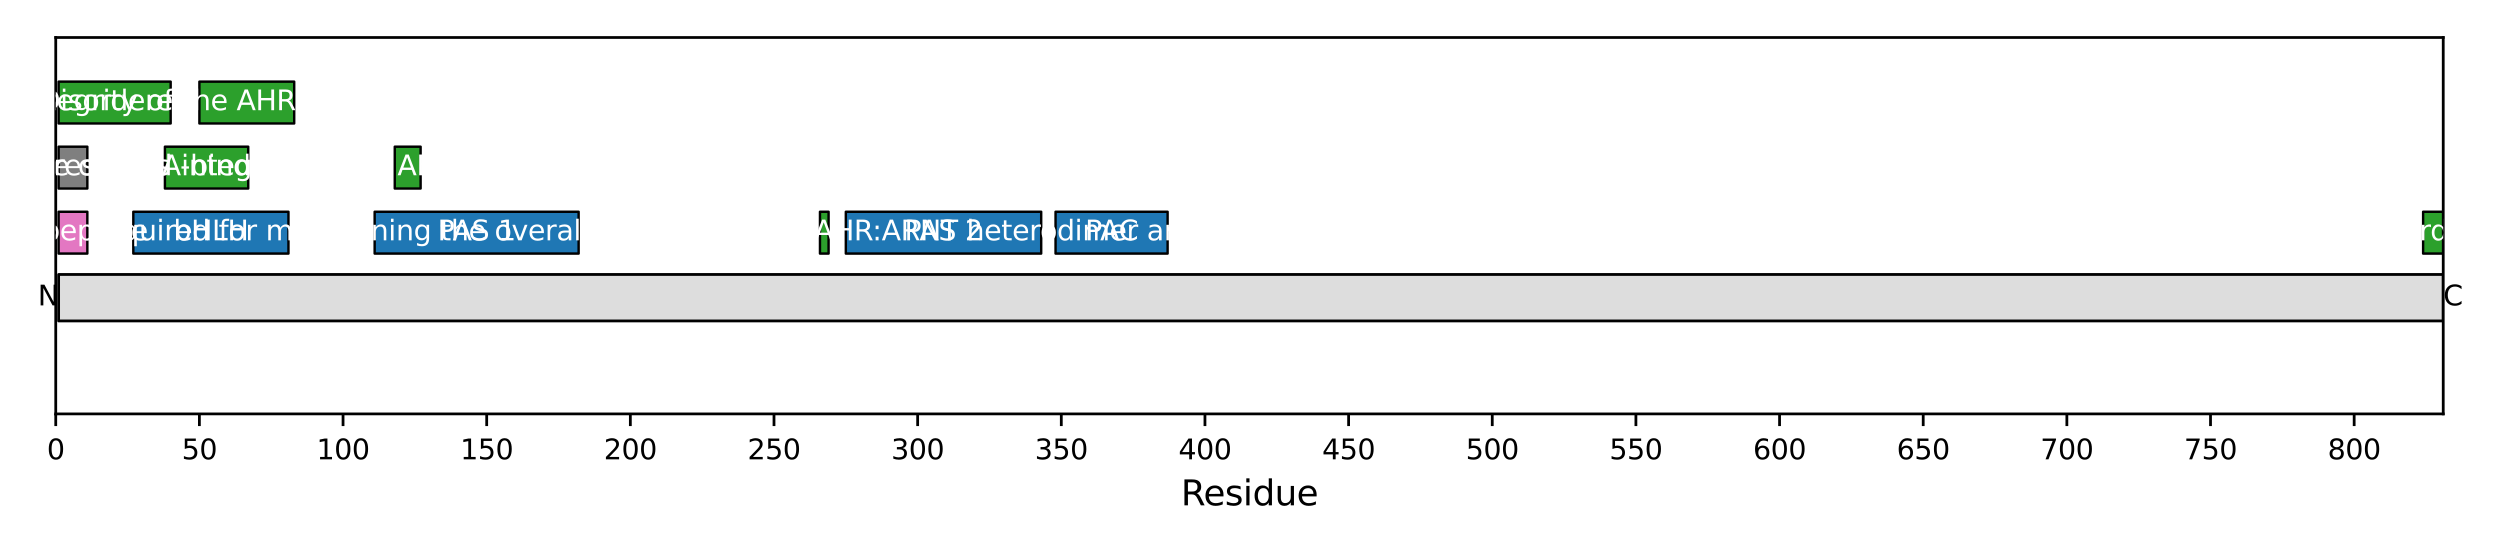 <?xml version="1.0" encoding="utf-8" standalone="no"?>
<!DOCTYPE svg PUBLIC "-//W3C//DTD SVG 1.1//EN"
  "http://www.w3.org/Graphics/SVG/1.1/DTD/svg11.dtd">
<svg xmlns:xlink="http://www.w3.org/1999/xlink" width="720pt" height="158.4pt" viewBox="0 0 720 158.4" xmlns="http://www.w3.org/2000/svg" version="1.1">
 <defs>
  <style type="text/css">*{stroke-linejoin: round; stroke-linecap: butt}</style>
 </defs>
 <g id="figure_1">
  <g id="patch_1">
   <path d="M 0 158.4 
L 720 158.4 
L 720 0 
L 0 0 
z
" style="fill: #ffffff"/>
  </g>
  <g id="axes_1">
   <g id="patch_2">
    <path d="M 16.054 119.2 
L 703.65 119.2 
L 703.65 10.8 
L 16.054 10.8 
z
" style="fill: #ffffff"/>
   </g>
   <g id="patch_3">
    <path d="M 16.881 92.435 
L 703.65 92.435 
L 703.65 79.052 
L 16.881 79.052 
z
" clip-path="url(#pffb0435d43)" style="fill: #dddddd; stroke: #000000; stroke-width: 0.8; stroke-linejoin: miter"/>
   </g>
   <g id="PatchCollection_1">
    <path d="M 16.881 73.03 
L 25.155 73.03 
L 25.155 60.985 
L 16.881 60.985 
z
" clip-path="url(#pffb0435d43)" style="fill: #e377c2; stroke: #000000; stroke-width: 0.7"/>
    <path d="M 16.881 54.294 
L 25.155 54.294 
L 25.155 42.249 
L 16.881 42.249 
z
" clip-path="url(#pffb0435d43)" style="fill: #7f7f7f; stroke: #000000; stroke-width: 0.7"/>
    <path d="M 16.881 35.558 
L 49.151 35.558 
L 49.151 23.514 
L 16.881 23.514 
z
" clip-path="url(#pffb0435d43)" style="fill: #2ca02c; stroke: #000000; stroke-width: 0.7"/>
    <path d="M 38.394 73.03 
L 83.076 73.03 
L 83.076 60.985 
L 38.394 60.985 
z
" clip-path="url(#pffb0435d43)" style="fill: #1f77b4; stroke: #000000; stroke-width: 0.7"/>
    <path d="M 47.496 54.294 
L 71.492 54.294 
L 71.492 42.249 
L 47.496 42.249 
z
" clip-path="url(#pffb0435d43)" style="fill: #2ca02c; stroke: #000000; stroke-width: 0.7"/>
    <path d="M 57.425 35.558 
L 84.73 35.558 
L 84.73 23.514 
L 57.425 23.514 
z
" clip-path="url(#pffb0435d43)" style="fill: #2ca02c; stroke: #000000; stroke-width: 0.7"/>
    <path d="M 107.899 73.03 
L 166.646 73.03 
L 166.646 60.985 
L 107.899 60.985 
z
" clip-path="url(#pffb0435d43)" style="fill: #1f77b4; stroke: #000000; stroke-width: 0.7"/>
    <path d="M 113.691 54.294 
L 121.137 54.294 
L 121.137 42.249 
L 113.691 42.249 
z
" clip-path="url(#pffb0435d43)" style="fill: #2ca02c; stroke: #000000; stroke-width: 0.7"/>
    <path d="M 236.151 73.03 
L 238.633 73.03 
L 238.633 60.985 
L 236.151 60.985 
z
" clip-path="url(#pffb0435d43)" style="fill: #2ca02c; stroke: #000000; stroke-width: 0.7"/>
    <path d="M 243.597 73.03 
L 299.863 73.03 
L 299.863 60.985 
L 243.597 60.985 
z
" clip-path="url(#pffb0435d43)" style="fill: #1f77b4; stroke: #000000; stroke-width: 0.7"/>
    <path d="M 304 73.03 
L 336.27 73.03 
L 336.27 60.985 
L 304 60.985 
z
" clip-path="url(#pffb0435d43)" style="fill: #1f77b4; stroke: #000000; stroke-width: 0.7"/>
    <path d="M 697.858 73.03 
L 704.477 73.03 
L 704.477 60.985 
L 697.858 60.985 
z
" clip-path="url(#pffb0435d43)" style="fill: #2ca02c; stroke: #000000; stroke-width: 0.7"/>
   </g>
   <g id="matplotlib.axis_1">
    <g id="xtick_1">
     <g id="line2d_1">
      <defs>
       <path id="m97a56a67c5" d="M 0 0 
L 0 3.5 
" style="stroke: #000000; stroke-width: 0.8"/>
      </defs>
      <g>
       <use xlink:href="#m97a56a67c5" x="16.054" y="119.2" style="stroke: #000000; stroke-width: 0.8"/>
      </g>
     </g>
     <g id="text_1">
      <!-- 0 -->
      <g transform="translate(13.509 132.279) scale(0.08 -0.08)">
       <defs>
        <path id="DejaVuSans-30" d="M 2034 4250 
Q 1547 4250 1301 3770 
Q 1056 3291 1056 2328 
Q 1056 1369 1301 889 
Q 1547 409 2034 409 
Q 2525 409 2770 889 
Q 3016 1369 3016 2328 
Q 3016 3291 2770 3770 
Q 2525 4250 2034 4250 
z
M 2034 4750 
Q 2819 4750 3233 4129 
Q 3647 3509 3647 2328 
Q 3647 1150 3233 529 
Q 2819 -91 2034 -91 
Q 1250 -91 836 529 
Q 422 1150 422 2328 
Q 422 3509 836 4129 
Q 1250 4750 2034 4750 
z
" transform="scale(0.016)"/>
       </defs>
       <use xlink:href="#DejaVuSans-30"/>
      </g>
     </g>
    </g>
    <g id="xtick_2">
     <g id="line2d_2">
      <g>
       <use xlink:href="#m97a56a67c5" x="57.425" y="119.2" style="stroke: #000000; stroke-width: 0.8"/>
      </g>
     </g>
     <g id="text_2">
      <!-- 50 -->
      <g transform="translate(52.335 132.279) scale(0.08 -0.08)">
       <defs>
        <path id="DejaVuSans-35" d="M 691 4666 
L 3169 4666 
L 3169 4134 
L 1269 4134 
L 1269 2991 
Q 1406 3038 1543 3061 
Q 1681 3084 1819 3084 
Q 2600 3084 3056 2656 
Q 3513 2228 3513 1497 
Q 3513 744 3044 326 
Q 2575 -91 1722 -91 
Q 1428 -91 1123 -41 
Q 819 9 494 109 
L 494 744 
Q 775 591 1075 516 
Q 1375 441 1709 441 
Q 2250 441 2565 725 
Q 2881 1009 2881 1497 
Q 2881 1984 2565 2268 
Q 2250 2553 1709 2553 
Q 1456 2553 1204 2497 
Q 953 2441 691 2322 
L 691 4666 
z
" transform="scale(0.016)"/>
       </defs>
       <use xlink:href="#DejaVuSans-35"/>
       <use xlink:href="#DejaVuSans-30" transform="translate(63.623 0)"/>
      </g>
     </g>
    </g>
    <g id="xtick_3">
     <g id="line2d_3">
      <g>
       <use xlink:href="#m97a56a67c5" x="98.797" y="119.2" style="stroke: #000000; stroke-width: 0.8"/>
      </g>
     </g>
     <g id="text_3">
      <!-- 100 -->
      <g transform="translate(91.162 132.279) scale(0.08 -0.08)">
       <defs>
        <path id="DejaVuSans-31" d="M 794 531 
L 1825 531 
L 1825 4091 
L 703 3866 
L 703 4441 
L 1819 4666 
L 2450 4666 
L 2450 531 
L 3481 531 
L 3481 0 
L 794 0 
L 794 531 
z
" transform="scale(0.016)"/>
       </defs>
       <use xlink:href="#DejaVuSans-31"/>
       <use xlink:href="#DejaVuSans-30" transform="translate(63.623 0)"/>
       <use xlink:href="#DejaVuSans-30" transform="translate(127.246 0)"/>
      </g>
     </g>
    </g>
    <g id="xtick_4">
     <g id="line2d_4">
      <g>
       <use xlink:href="#m97a56a67c5" x="140.168" y="119.2" style="stroke: #000000; stroke-width: 0.8"/>
      </g>
     </g>
     <g id="text_4">
      <!-- 150 -->
      <g transform="translate(132.533 132.279) scale(0.08 -0.08)">
       <use xlink:href="#DejaVuSans-31"/>
       <use xlink:href="#DejaVuSans-35" transform="translate(63.623 0)"/>
       <use xlink:href="#DejaVuSans-30" transform="translate(127.246 0)"/>
      </g>
     </g>
    </g>
    <g id="xtick_5">
     <g id="line2d_5">
      <g>
       <use xlink:href="#m97a56a67c5" x="181.54" y="119.2" style="stroke: #000000; stroke-width: 0.8"/>
      </g>
     </g>
     <g id="text_5">
      <!-- 200 -->
      <g transform="translate(173.905 132.279) scale(0.08 -0.08)">
       <defs>
        <path id="DejaVuSans-32" d="M 1228 531 
L 3431 531 
L 3431 0 
L 469 0 
L 469 531 
Q 828 903 1448 1529 
Q 2069 2156 2228 2338 
Q 2531 2678 2651 2914 
Q 2772 3150 2772 3378 
Q 2772 3750 2511 3984 
Q 2250 4219 1831 4219 
Q 1534 4219 1204 4116 
Q 875 4013 500 3803 
L 500 4441 
Q 881 4594 1212 4672 
Q 1544 4750 1819 4750 
Q 2544 4750 2975 4387 
Q 3406 4025 3406 3419 
Q 3406 3131 3298 2873 
Q 3191 2616 2906 2266 
Q 2828 2175 2409 1742 
Q 1991 1309 1228 531 
z
" transform="scale(0.016)"/>
       </defs>
       <use xlink:href="#DejaVuSans-32"/>
       <use xlink:href="#DejaVuSans-30" transform="translate(63.623 0)"/>
       <use xlink:href="#DejaVuSans-30" transform="translate(127.246 0)"/>
      </g>
     </g>
    </g>
    <g id="xtick_6">
     <g id="line2d_6">
      <g>
       <use xlink:href="#m97a56a67c5" x="222.912" y="119.2" style="stroke: #000000; stroke-width: 0.8"/>
      </g>
     </g>
     <g id="text_6">
      <!-- 250 -->
      <g transform="translate(215.277 132.279) scale(0.08 -0.08)">
       <use xlink:href="#DejaVuSans-32"/>
       <use xlink:href="#DejaVuSans-35" transform="translate(63.623 0)"/>
       <use xlink:href="#DejaVuSans-30" transform="translate(127.246 0)"/>
      </g>
     </g>
    </g>
    <g id="xtick_7">
     <g id="line2d_7">
      <g>
       <use xlink:href="#m97a56a67c5" x="264.283" y="119.2" style="stroke: #000000; stroke-width: 0.8"/>
      </g>
     </g>
     <g id="text_7">
      <!-- 300 -->
      <g transform="translate(256.648 132.279) scale(0.08 -0.08)">
       <defs>
        <path id="DejaVuSans-33" d="M 2597 2516 
Q 3050 2419 3304 2112 
Q 3559 1806 3559 1356 
Q 3559 666 3084 287 
Q 2609 -91 1734 -91 
Q 1441 -91 1130 -33 
Q 819 25 488 141 
L 488 750 
Q 750 597 1062 519 
Q 1375 441 1716 441 
Q 2309 441 2620 675 
Q 2931 909 2931 1356 
Q 2931 1769 2642 2001 
Q 2353 2234 1838 2234 
L 1294 2234 
L 1294 2753 
L 1863 2753 
Q 2328 2753 2575 2939 
Q 2822 3125 2822 3475 
Q 2822 3834 2567 4026 
Q 2313 4219 1838 4219 
Q 1578 4219 1281 4162 
Q 984 4106 628 3988 
L 628 4550 
Q 988 4650 1302 4700 
Q 1616 4750 1894 4750 
Q 2613 4750 3031 4423 
Q 3450 4097 3450 3541 
Q 3450 3153 3228 2886 
Q 3006 2619 2597 2516 
z
" transform="scale(0.016)"/>
       </defs>
       <use xlink:href="#DejaVuSans-33"/>
       <use xlink:href="#DejaVuSans-30" transform="translate(63.623 0)"/>
       <use xlink:href="#DejaVuSans-30" transform="translate(127.246 0)"/>
      </g>
     </g>
    </g>
    <g id="xtick_8">
     <g id="line2d_8">
      <g>
       <use xlink:href="#m97a56a67c5" x="305.655" y="119.2" style="stroke: #000000; stroke-width: 0.8"/>
      </g>
     </g>
     <g id="text_8">
      <!-- 350 -->
      <g transform="translate(298.02 132.279) scale(0.08 -0.08)">
       <use xlink:href="#DejaVuSans-33"/>
       <use xlink:href="#DejaVuSans-35" transform="translate(63.623 0)"/>
       <use xlink:href="#DejaVuSans-30" transform="translate(127.246 0)"/>
      </g>
     </g>
    </g>
    <g id="xtick_9">
     <g id="line2d_9">
      <g>
       <use xlink:href="#m97a56a67c5" x="347.027" y="119.2" style="stroke: #000000; stroke-width: 0.8"/>
      </g>
     </g>
     <g id="text_9">
      <!-- 400 -->
      <g transform="translate(339.392 132.279) scale(0.08 -0.08)">
       <defs>
        <path id="DejaVuSans-34" d="M 2419 4116 
L 825 1625 
L 2419 1625 
L 2419 4116 
z
M 2253 4666 
L 3047 4666 
L 3047 1625 
L 3713 1625 
L 3713 1100 
L 3047 1100 
L 3047 0 
L 2419 0 
L 2419 1100 
L 313 1100 
L 313 1709 
L 2253 4666 
z
" transform="scale(0.016)"/>
       </defs>
       <use xlink:href="#DejaVuSans-34"/>
       <use xlink:href="#DejaVuSans-30" transform="translate(63.623 0)"/>
       <use xlink:href="#DejaVuSans-30" transform="translate(127.246 0)"/>
      </g>
     </g>
    </g>
    <g id="xtick_10">
     <g id="line2d_10">
      <g>
       <use xlink:href="#m97a56a67c5" x="388.398" y="119.2" style="stroke: #000000; stroke-width: 0.8"/>
      </g>
     </g>
     <g id="text_10">
      <!-- 450 -->
      <g transform="translate(380.763 132.279) scale(0.08 -0.08)">
       <use xlink:href="#DejaVuSans-34"/>
       <use xlink:href="#DejaVuSans-35" transform="translate(63.623 0)"/>
       <use xlink:href="#DejaVuSans-30" transform="translate(127.246 0)"/>
      </g>
     </g>
    </g>
    <g id="xtick_11">
     <g id="line2d_11">
      <g>
       <use xlink:href="#m97a56a67c5" x="429.77" y="119.2" style="stroke: #000000; stroke-width: 0.8"/>
      </g>
     </g>
     <g id="text_11">
      <!-- 500 -->
      <g transform="translate(422.135 132.279) scale(0.08 -0.08)">
       <use xlink:href="#DejaVuSans-35"/>
       <use xlink:href="#DejaVuSans-30" transform="translate(63.623 0)"/>
       <use xlink:href="#DejaVuSans-30" transform="translate(127.246 0)"/>
      </g>
     </g>
    </g>
    <g id="xtick_12">
     <g id="line2d_12">
      <g>
       <use xlink:href="#m97a56a67c5" x="471.141" y="119.2" style="stroke: #000000; stroke-width: 0.8"/>
      </g>
     </g>
     <g id="text_12">
      <!-- 550 -->
      <g transform="translate(463.506 132.279) scale(0.08 -0.08)">
       <use xlink:href="#DejaVuSans-35"/>
       <use xlink:href="#DejaVuSans-35" transform="translate(63.623 0)"/>
       <use xlink:href="#DejaVuSans-30" transform="translate(127.246 0)"/>
      </g>
     </g>
    </g>
    <g id="xtick_13">
     <g id="line2d_13">
      <g>
       <use xlink:href="#m97a56a67c5" x="512.513" y="119.2" style="stroke: #000000; stroke-width: 0.8"/>
      </g>
     </g>
     <g id="text_13">
      <!-- 600 -->
      <g transform="translate(504.878 132.279) scale(0.08 -0.08)">
       <defs>
        <path id="DejaVuSans-36" d="M 2113 2584 
Q 1688 2584 1439 2293 
Q 1191 2003 1191 1497 
Q 1191 994 1439 701 
Q 1688 409 2113 409 
Q 2538 409 2786 701 
Q 3034 994 3034 1497 
Q 3034 2003 2786 2293 
Q 2538 2584 2113 2584 
z
M 3366 4563 
L 3366 3988 
Q 3128 4100 2886 4159 
Q 2644 4219 2406 4219 
Q 1781 4219 1451 3797 
Q 1122 3375 1075 2522 
Q 1259 2794 1537 2939 
Q 1816 3084 2150 3084 
Q 2853 3084 3261 2657 
Q 3669 2231 3669 1497 
Q 3669 778 3244 343 
Q 2819 -91 2113 -91 
Q 1303 -91 875 529 
Q 447 1150 447 2328 
Q 447 3434 972 4092 
Q 1497 4750 2381 4750 
Q 2619 4750 2861 4703 
Q 3103 4656 3366 4563 
z
" transform="scale(0.016)"/>
       </defs>
       <use xlink:href="#DejaVuSans-36"/>
       <use xlink:href="#DejaVuSans-30" transform="translate(63.623 0)"/>
       <use xlink:href="#DejaVuSans-30" transform="translate(127.246 0)"/>
      </g>
     </g>
    </g>
    <g id="xtick_14">
     <g id="line2d_14">
      <g>
       <use xlink:href="#m97a56a67c5" x="553.885" y="119.2" style="stroke: #000000; stroke-width: 0.8"/>
      </g>
     </g>
     <g id="text_14">
      <!-- 650 -->
      <g transform="translate(546.25 132.279) scale(0.08 -0.08)">
       <use xlink:href="#DejaVuSans-36"/>
       <use xlink:href="#DejaVuSans-35" transform="translate(63.623 0)"/>
       <use xlink:href="#DejaVuSans-30" transform="translate(127.246 0)"/>
      </g>
     </g>
    </g>
    <g id="xtick_15">
     <g id="line2d_15">
      <g>
       <use xlink:href="#m97a56a67c5" x="595.256" y="119.2" style="stroke: #000000; stroke-width: 0.8"/>
      </g>
     </g>
     <g id="text_15">
      <!-- 700 -->
      <g transform="translate(587.621 132.279) scale(0.08 -0.08)">
       <defs>
        <path id="DejaVuSans-37" d="M 525 4666 
L 3525 4666 
L 3525 4397 
L 1831 0 
L 1172 0 
L 2766 4134 
L 525 4134 
L 525 4666 
z
" transform="scale(0.016)"/>
       </defs>
       <use xlink:href="#DejaVuSans-37"/>
       <use xlink:href="#DejaVuSans-30" transform="translate(63.623 0)"/>
       <use xlink:href="#DejaVuSans-30" transform="translate(127.246 0)"/>
      </g>
     </g>
    </g>
    <g id="xtick_16">
     <g id="line2d_16">
      <g>
       <use xlink:href="#m97a56a67c5" x="636.628" y="119.2" style="stroke: #000000; stroke-width: 0.8"/>
      </g>
     </g>
     <g id="text_16">
      <!-- 750 -->
      <g transform="translate(628.993 132.279) scale(0.08 -0.08)">
       <use xlink:href="#DejaVuSans-37"/>
       <use xlink:href="#DejaVuSans-35" transform="translate(63.623 0)"/>
       <use xlink:href="#DejaVuSans-30" transform="translate(127.246 0)"/>
      </g>
     </g>
    </g>
    <g id="xtick_17">
     <g id="line2d_17">
      <g>
       <use xlink:href="#m97a56a67c5" x="678" y="119.2" style="stroke: #000000; stroke-width: 0.8"/>
      </g>
     </g>
     <g id="text_17">
      <!-- 800 -->
      <g transform="translate(670.365 132.279) scale(0.08 -0.08)">
       <defs>
        <path id="DejaVuSans-38" d="M 2034 2216 
Q 1584 2216 1326 1975 
Q 1069 1734 1069 1313 
Q 1069 891 1326 650 
Q 1584 409 2034 409 
Q 2484 409 2743 651 
Q 3003 894 3003 1313 
Q 3003 1734 2745 1975 
Q 2488 2216 2034 2216 
z
M 1403 2484 
Q 997 2584 770 2862 
Q 544 3141 544 3541 
Q 544 4100 942 4425 
Q 1341 4750 2034 4750 
Q 2731 4750 3128 4425 
Q 3525 4100 3525 3541 
Q 3525 3141 3298 2862 
Q 3072 2584 2669 2484 
Q 3125 2378 3379 2068 
Q 3634 1759 3634 1313 
Q 3634 634 3220 271 
Q 2806 -91 2034 -91 
Q 1263 -91 848 271 
Q 434 634 434 1313 
Q 434 1759 690 2068 
Q 947 2378 1403 2484 
z
M 1172 3481 
Q 1172 3119 1398 2916 
Q 1625 2713 2034 2713 
Q 2441 2713 2670 2916 
Q 2900 3119 2900 3481 
Q 2900 3844 2670 4047 
Q 2441 4250 2034 4250 
Q 1625 4250 1398 4047 
Q 1172 3844 1172 3481 
z
" transform="scale(0.016)"/>
       </defs>
       <use xlink:href="#DejaVuSans-38"/>
       <use xlink:href="#DejaVuSans-30" transform="translate(63.623 0)"/>
       <use xlink:href="#DejaVuSans-30" transform="translate(127.246 0)"/>
      </g>
     </g>
    </g>
    <g id="text_18">
     <!-- Residue -->
     <g transform="translate(340.113 145.541) scale(0.1 -0.1)">
      <defs>
       <path id="DejaVuSans-52" d="M 2841 2188 
Q 3044 2119 3236 1894 
Q 3428 1669 3622 1275 
L 4263 0 
L 3584 0 
L 2988 1197 
Q 2756 1666 2539 1819 
Q 2322 1972 1947 1972 
L 1259 1972 
L 1259 0 
L 628 0 
L 628 4666 
L 2053 4666 
Q 2853 4666 3247 4331 
Q 3641 3997 3641 3322 
Q 3641 2881 3436 2590 
Q 3231 2300 2841 2188 
z
M 1259 4147 
L 1259 2491 
L 2053 2491 
Q 2509 2491 2742 2702 
Q 2975 2913 2975 3322 
Q 2975 3731 2742 3939 
Q 2509 4147 2053 4147 
L 1259 4147 
z
" transform="scale(0.016)"/>
       <path id="DejaVuSans-65" d="M 3597 1894 
L 3597 1613 
L 953 1613 
Q 991 1019 1311 708 
Q 1631 397 2203 397 
Q 2534 397 2845 478 
Q 3156 559 3463 722 
L 3463 178 
Q 3153 47 2828 -22 
Q 2503 -91 2169 -91 
Q 1331 -91 842 396 
Q 353 884 353 1716 
Q 353 2575 817 3079 
Q 1281 3584 2069 3584 
Q 2775 3584 3186 3129 
Q 3597 2675 3597 1894 
z
M 3022 2063 
Q 3016 2534 2758 2815 
Q 2500 3097 2075 3097 
Q 1594 3097 1305 2825 
Q 1016 2553 972 2059 
L 3022 2063 
z
" transform="scale(0.016)"/>
       <path id="DejaVuSans-73" d="M 2834 3397 
L 2834 2853 
Q 2591 2978 2328 3040 
Q 2066 3103 1784 3103 
Q 1356 3103 1142 2972 
Q 928 2841 928 2578 
Q 928 2378 1081 2264 
Q 1234 2150 1697 2047 
L 1894 2003 
Q 2506 1872 2764 1633 
Q 3022 1394 3022 966 
Q 3022 478 2636 193 
Q 2250 -91 1575 -91 
Q 1294 -91 989 -36 
Q 684 19 347 128 
L 347 722 
Q 666 556 975 473 
Q 1284 391 1588 391 
Q 1994 391 2212 530 
Q 2431 669 2431 922 
Q 2431 1156 2273 1281 
Q 2116 1406 1581 1522 
L 1381 1569 
Q 847 1681 609 1914 
Q 372 2147 372 2553 
Q 372 3047 722 3315 
Q 1072 3584 1716 3584 
Q 2034 3584 2315 3537 
Q 2597 3491 2834 3397 
z
" transform="scale(0.016)"/>
       <path id="DejaVuSans-69" d="M 603 3500 
L 1178 3500 
L 1178 0 
L 603 0 
L 603 3500 
z
M 603 4863 
L 1178 4863 
L 1178 4134 
L 603 4134 
L 603 4863 
z
" transform="scale(0.016)"/>
       <path id="DejaVuSans-64" d="M 2906 2969 
L 2906 4863 
L 3481 4863 
L 3481 0 
L 2906 0 
L 2906 525 
Q 2725 213 2448 61 
Q 2172 -91 1784 -91 
Q 1150 -91 751 415 
Q 353 922 353 1747 
Q 353 2572 751 3078 
Q 1150 3584 1784 3584 
Q 2172 3584 2448 3432 
Q 2725 3281 2906 2969 
z
M 947 1747 
Q 947 1113 1208 752 
Q 1469 391 1925 391 
Q 2381 391 2643 752 
Q 2906 1113 2906 1747 
Q 2906 2381 2643 2742 
Q 2381 3103 1925 3103 
Q 1469 3103 1208 2742 
Q 947 2381 947 1747 
z
" transform="scale(0.016)"/>
       <path id="DejaVuSans-75" d="M 544 1381 
L 544 3500 
L 1119 3500 
L 1119 1403 
Q 1119 906 1312 657 
Q 1506 409 1894 409 
Q 2359 409 2629 706 
Q 2900 1003 2900 1516 
L 2900 3500 
L 3475 3500 
L 3475 0 
L 2900 0 
L 2900 538 
Q 2691 219 2414 64 
Q 2138 -91 1772 -91 
Q 1169 -91 856 284 
Q 544 659 544 1381 
z
M 1991 3584 
L 1991 3584 
z
" transform="scale(0.016)"/>
      </defs>
      <use xlink:href="#DejaVuSans-52"/>
      <use xlink:href="#DejaVuSans-65" transform="translate(64.982 0)"/>
      <use xlink:href="#DejaVuSans-73" transform="translate(126.506 0)"/>
      <use xlink:href="#DejaVuSans-69" transform="translate(178.605 0)"/>
      <use xlink:href="#DejaVuSans-64" transform="translate(206.389 0)"/>
      <use xlink:href="#DejaVuSans-75" transform="translate(269.865 0)"/>
      <use xlink:href="#DejaVuSans-65" transform="translate(333.244 0)"/>
     </g>
    </g>
   </g>
   <g id="matplotlib.axis_2"/>
   <g id="patch_4">
    <path d="M 16.054 119.2 
L 16.054 10.8 
" style="fill: none; stroke: #000000; stroke-width: 0.8; stroke-linejoin: miter; stroke-linecap: square"/>
   </g>
   <g id="patch_5">
    <path d="M 703.65 119.2 
L 703.65 10.8 
" style="fill: none; stroke: #000000; stroke-width: 0.8; stroke-linejoin: miter; stroke-linecap: square"/>
   </g>
   <g id="patch_6">
    <path d="M 16.054 119.2 
L 703.65 119.2 
" style="fill: none; stroke: #000000; stroke-width: 0.8; stroke-linejoin: miter; stroke-linecap: square"/>
   </g>
   <g id="patch_7">
    <path d="M 16.054 10.8 
L 703.65 10.8 
" style="fill: none; stroke: #000000; stroke-width: 0.8; stroke-linejoin: miter; stroke-linecap: square"/>
   </g>
   <g id="text_19">
    <g clip-path="url(#pffb0435d43)">
     <!-- Propeptide -->
     <g style="fill: #ffffff" transform="translate(-0.546 69.215) scale(0.08 -0.08)">
      <defs>
       <path id="DejaVuSans-50" d="M 1259 4147 
L 1259 2394 
L 2053 2394 
Q 2494 2394 2734 2622 
Q 2975 2850 2975 3272 
Q 2975 3691 2734 3919 
Q 2494 4147 2053 4147 
L 1259 4147 
z
M 628 4666 
L 2053 4666 
Q 2838 4666 3239 4311 
Q 3641 3956 3641 3272 
Q 3641 2581 3239 2228 
Q 2838 1875 2053 1875 
L 1259 1875 
L 1259 0 
L 628 0 
L 628 4666 
z
" transform="scale(0.016)"/>
       <path id="DejaVuSans-72" d="M 2631 2963 
Q 2534 3019 2420 3045 
Q 2306 3072 2169 3072 
Q 1681 3072 1420 2755 
Q 1159 2438 1159 1844 
L 1159 0 
L 581 0 
L 581 3500 
L 1159 3500 
L 1159 2956 
Q 1341 3275 1631 3429 
Q 1922 3584 2338 3584 
Q 2397 3584 2469 3576 
Q 2541 3569 2628 3553 
L 2631 2963 
z
" transform="scale(0.016)"/>
       <path id="DejaVuSans-6f" d="M 1959 3097 
Q 1497 3097 1228 2736 
Q 959 2375 959 1747 
Q 959 1119 1226 758 
Q 1494 397 1959 397 
Q 2419 397 2687 759 
Q 2956 1122 2956 1747 
Q 2956 2369 2687 2733 
Q 2419 3097 1959 3097 
z
M 1959 3584 
Q 2709 3584 3137 3096 
Q 3566 2609 3566 1747 
Q 3566 888 3137 398 
Q 2709 -91 1959 -91 
Q 1206 -91 779 398 
Q 353 888 353 1747 
Q 353 2609 779 3096 
Q 1206 3584 1959 3584 
z
" transform="scale(0.016)"/>
       <path id="DejaVuSans-70" d="M 1159 525 
L 1159 -1331 
L 581 -1331 
L 581 3500 
L 1159 3500 
L 1159 2969 
Q 1341 3281 1617 3432 
Q 1894 3584 2278 3584 
Q 2916 3584 3314 3078 
Q 3713 2572 3713 1747 
Q 3713 922 3314 415 
Q 2916 -91 2278 -91 
Q 1894 -91 1617 61 
Q 1341 213 1159 525 
z
M 3116 1747 
Q 3116 2381 2855 2742 
Q 2594 3103 2138 3103 
Q 1681 3103 1420 2742 
Q 1159 2381 1159 1747 
Q 1159 1113 1420 752 
Q 1681 391 2138 391 
Q 2594 391 2855 752 
Q 3116 1113 3116 1747 
z
" transform="scale(0.016)"/>
       <path id="DejaVuSans-74" d="M 1172 4494 
L 1172 3500 
L 2356 3500 
L 2356 3053 
L 1172 3053 
L 1172 1153 
Q 1172 725 1289 603 
Q 1406 481 1766 481 
L 2356 481 
L 2356 0 
L 1766 0 
Q 1100 0 847 248 
Q 594 497 594 1153 
L 594 3053 
L 172 3053 
L 172 3500 
L 594 3500 
L 594 4494 
L 1172 4494 
z
" transform="scale(0.016)"/>
      </defs>
      <use xlink:href="#DejaVuSans-50"/>
      <use xlink:href="#DejaVuSans-72" transform="translate(58.553 0)"/>
      <use xlink:href="#DejaVuSans-6f" transform="translate(97.416 0)"/>
      <use xlink:href="#DejaVuSans-70" transform="translate(158.598 0)"/>
      <use xlink:href="#DejaVuSans-65" transform="translate(222.074 0)"/>
      <use xlink:href="#DejaVuSans-70" transform="translate(283.598 0)"/>
      <use xlink:href="#DejaVuSans-74" transform="translate(347.074 0)"/>
      <use xlink:href="#DejaVuSans-69" transform="translate(386.283 0)"/>
      <use xlink:href="#DejaVuSans-64" transform="translate(414.066 0)"/>
      <use xlink:href="#DejaVuSans-65" transform="translate(477.543 0)"/>
     </g>
    </g>
   </g>
   <g id="text_20">
    <g clip-path="url(#pffb0435d43)">
     <!-- Polar residues -->
     <g style="fill: #ffffff" transform="translate(-7.004 50.479) scale(0.08 -0.08)">
      <defs>
       <path id="DejaVuSans-6c" d="M 603 4863 
L 1178 4863 
L 1178 0 
L 603 0 
L 603 4863 
z
" transform="scale(0.016)"/>
       <path id="DejaVuSans-61" d="M 2194 1759 
Q 1497 1759 1228 1600 
Q 959 1441 959 1056 
Q 959 750 1161 570 
Q 1363 391 1709 391 
Q 2188 391 2477 730 
Q 2766 1069 2766 1631 
L 2766 1759 
L 2194 1759 
z
M 3341 1997 
L 3341 0 
L 2766 0 
L 2766 531 
Q 2569 213 2275 61 
Q 1981 -91 1556 -91 
Q 1019 -91 701 211 
Q 384 513 384 1019 
Q 384 1609 779 1909 
Q 1175 2209 1959 2209 
L 2766 2209 
L 2766 2266 
Q 2766 2663 2505 2880 
Q 2244 3097 1772 3097 
Q 1472 3097 1187 3025 
Q 903 2953 641 2809 
L 641 3341 
Q 956 3463 1253 3523 
Q 1550 3584 1831 3584 
Q 2591 3584 2966 3190 
Q 3341 2797 3341 1997 
z
" transform="scale(0.016)"/>
       <path id="DejaVuSans-20" transform="scale(0.016)"/>
      </defs>
      <use xlink:href="#DejaVuSans-50"/>
      <use xlink:href="#DejaVuSans-6f" transform="translate(56.678 0)"/>
      <use xlink:href="#DejaVuSans-6c" transform="translate(117.859 0)"/>
      <use xlink:href="#DejaVuSans-61" transform="translate(145.643 0)"/>
      <use xlink:href="#DejaVuSans-72" transform="translate(206.922 0)"/>
      <use xlink:href="#DejaVuSans-20" transform="translate(248.035 0)"/>
      <use xlink:href="#DejaVuSans-72" transform="translate(279.822 0)"/>
      <use xlink:href="#DejaVuSans-65" transform="translate(318.686 0)"/>
      <use xlink:href="#DejaVuSans-73" transform="translate(380.209 0)"/>
      <use xlink:href="#DejaVuSans-69" transform="translate(432.309 0)"/>
      <use xlink:href="#DejaVuSans-64" transform="translate(460.092 0)"/>
      <use xlink:href="#DejaVuSans-75" transform="translate(523.568 0)"/>
      <use xlink:href="#DejaVuSans-65" transform="translate(586.947 0)"/>
      <use xlink:href="#DejaVuSans-73" transform="translate(648.471 0)"/>
     </g>
    </g>
   </g>
   <g id="text_21">
    <g clip-path="url(#pffb0435d43)">
     <!-- Disordered -->
     <g style="fill: #ffffff" transform="translate(11.163 31.743) scale(0.08 -0.08)">
      <defs>
       <path id="DejaVuSans-44" d="M 1259 4147 
L 1259 519 
L 2022 519 
Q 2988 519 3436 956 
Q 3884 1394 3884 2338 
Q 3884 3275 3436 3711 
Q 2988 4147 2022 4147 
L 1259 4147 
z
M 628 4666 
L 1925 4666 
Q 3281 4666 3915 4102 
Q 4550 3538 4550 2338 
Q 4550 1131 3912 565 
Q 3275 0 1925 0 
L 628 0 
L 628 4666 
z
" transform="scale(0.016)"/>
      </defs>
      <use xlink:href="#DejaVuSans-44"/>
      <use xlink:href="#DejaVuSans-69" transform="translate(77.002 0)"/>
      <use xlink:href="#DejaVuSans-73" transform="translate(104.785 0)"/>
      <use xlink:href="#DejaVuSans-6f" transform="translate(156.885 0)"/>
      <use xlink:href="#DejaVuSans-72" transform="translate(218.066 0)"/>
      <use xlink:href="#DejaVuSans-64" transform="translate(257.43 0)"/>
      <use xlink:href="#DejaVuSans-65" transform="translate(320.906 0)"/>
      <use xlink:href="#DejaVuSans-72" transform="translate(382.43 0)"/>
      <use xlink:href="#DejaVuSans-65" transform="translate(421.293 0)"/>
      <use xlink:href="#DejaVuSans-64" transform="translate(482.816 0)"/>
     </g>
    </g>
   </g>
   <g id="text_22">
    <g clip-path="url(#pffb0435d43)">
     <!-- bHLH -->
     <g style="fill: #ffffff" transform="translate(49.951 69.215) scale(0.08 -0.08)">
      <defs>
       <path id="DejaVuSans-62" d="M 3116 1747 
Q 3116 2381 2855 2742 
Q 2594 3103 2138 3103 
Q 1681 3103 1420 2742 
Q 1159 2381 1159 1747 
Q 1159 1113 1420 752 
Q 1681 391 2138 391 
Q 2594 391 2855 752 
Q 3116 1113 3116 1747 
z
M 1159 2969 
Q 1341 3281 1617 3432 
Q 1894 3584 2278 3584 
Q 2916 3584 3314 3078 
Q 3713 2572 3713 1747 
Q 3713 922 3314 415 
Q 2916 -91 2278 -91 
Q 1894 -91 1617 61 
Q 1341 213 1159 525 
L 1159 0 
L 581 0 
L 581 4863 
L 1159 4863 
L 1159 2969 
z
" transform="scale(0.016)"/>
       <path id="DejaVuSans-48" d="M 628 4666 
L 1259 4666 
L 1259 2753 
L 3553 2753 
L 3553 4666 
L 4184 4666 
L 4184 0 
L 3553 0 
L 3553 2222 
L 1259 2222 
L 1259 0 
L 628 0 
L 628 4666 
z
" transform="scale(0.016)"/>
       <path id="DejaVuSans-4c" d="M 628 4666 
L 1259 4666 
L 1259 531 
L 3531 531 
L 3531 0 
L 628 0 
L 628 4666 
z
" transform="scale(0.016)"/>
      </defs>
      <use xlink:href="#DejaVuSans-62"/>
      <use xlink:href="#DejaVuSans-48" transform="translate(63.477 0)"/>
      <use xlink:href="#DejaVuSans-4c" transform="translate(138.672 0)"/>
      <use xlink:href="#DejaVuSans-48" transform="translate(194.385 0)"/>
     </g>
    </g>
   </g>
   <g id="text_23">
    <g clip-path="url(#pffb0435d43)">
     <!-- DNA-binding -->
     <g style="fill: #ffffff" transform="translate(34.421 50.479) scale(0.08 -0.08)">
      <defs>
       <path id="DejaVuSans-4e" d="M 628 4666 
L 1478 4666 
L 3547 763 
L 3547 4666 
L 4159 4666 
L 4159 0 
L 3309 0 
L 1241 3903 
L 1241 0 
L 628 0 
L 628 4666 
z
" transform="scale(0.016)"/>
       <path id="DejaVuSans-41" d="M 2188 4044 
L 1331 1722 
L 3047 1722 
L 2188 4044 
z
M 1831 4666 
L 2547 4666 
L 4325 0 
L 3669 0 
L 3244 1197 
L 1141 1197 
L 716 0 
L 50 0 
L 1831 4666 
z
" transform="scale(0.016)"/>
       <path id="DejaVuSans-2d" d="M 313 2009 
L 1997 2009 
L 1997 1497 
L 313 1497 
L 313 2009 
z
" transform="scale(0.016)"/>
       <path id="DejaVuSans-6e" d="M 3513 2113 
L 3513 0 
L 2938 0 
L 2938 2094 
Q 2938 2591 2744 2837 
Q 2550 3084 2163 3084 
Q 1697 3084 1428 2787 
Q 1159 2491 1159 1978 
L 1159 0 
L 581 0 
L 581 3500 
L 1159 3500 
L 1159 2956 
Q 1366 3272 1645 3428 
Q 1925 3584 2291 3584 
Q 2894 3584 3203 3211 
Q 3513 2838 3513 2113 
z
" transform="scale(0.016)"/>
       <path id="DejaVuSans-67" d="M 2906 1791 
Q 2906 2416 2648 2759 
Q 2391 3103 1925 3103 
Q 1463 3103 1205 2759 
Q 947 2416 947 1791 
Q 947 1169 1205 825 
Q 1463 481 1925 481 
Q 2391 481 2648 825 
Q 2906 1169 2906 1791 
z
M 3481 434 
Q 3481 -459 3084 -895 
Q 2688 -1331 1869 -1331 
Q 1566 -1331 1297 -1286 
Q 1028 -1241 775 -1147 
L 775 -588 
Q 1028 -725 1275 -790 
Q 1522 -856 1778 -856 
Q 2344 -856 2625 -561 
Q 2906 -266 2906 331 
L 2906 616 
Q 2728 306 2450 153 
Q 2172 0 1784 0 
Q 1141 0 747 490 
Q 353 981 353 1791 
Q 353 2603 747 3093 
Q 1141 3584 1784 3584 
Q 2172 3584 2450 3431 
Q 2728 3278 2906 2969 
L 2906 3500 
L 3481 3500 
L 3481 434 
z
" transform="scale(0.016)"/>
      </defs>
      <use xlink:href="#DejaVuSans-44"/>
      <use xlink:href="#DejaVuSans-4e" transform="translate(77.002 0)"/>
      <use xlink:href="#DejaVuSans-41" transform="translate(151.807 0)"/>
      <use xlink:href="#DejaVuSans-2d" transform="translate(217.965 0)"/>
      <use xlink:href="#DejaVuSans-62" transform="translate(254.049 0)"/>
      <use xlink:href="#DejaVuSans-69" transform="translate(317.525 0)"/>
      <use xlink:href="#DejaVuSans-6e" transform="translate(345.309 0)"/>
      <use xlink:href="#DejaVuSans-64" transform="translate(408.688 0)"/>
      <use xlink:href="#DejaVuSans-69" transform="translate(472.164 0)"/>
      <use xlink:href="#DejaVuSans-6e" transform="translate(499.947 0)"/>
      <use xlink:href="#DejaVuSans-67" transform="translate(563.326 0)"/>
     </g>
    </g>
   </g>
   <g id="text_24">
    <g clip-path="url(#pffb0435d43)">
     <!-- Required for maintaining the overall integrity of the AHR:ARNT heterodimer and its transcriptional activity -->
     <g style="fill: #ffffff" transform="translate(-141.492 31.743) scale(0.08 -0.08)">
      <defs>
       <path id="DejaVuSans-71" d="M 947 1747 
Q 947 1113 1208 752 
Q 1469 391 1925 391 
Q 2381 391 2643 752 
Q 2906 1113 2906 1747 
Q 2906 2381 2643 2742 
Q 2381 3103 1925 3103 
Q 1469 3103 1208 2742 
Q 947 2381 947 1747 
z
M 2906 525 
Q 2725 213 2448 61 
Q 2172 -91 1784 -91 
Q 1150 -91 751 415 
Q 353 922 353 1747 
Q 353 2572 751 3078 
Q 1150 3584 1784 3584 
Q 2172 3584 2448 3432 
Q 2725 3281 2906 2969 
L 2906 3500 
L 3481 3500 
L 3481 -1331 
L 2906 -1331 
L 2906 525 
z
" transform="scale(0.016)"/>
       <path id="DejaVuSans-66" d="M 2375 4863 
L 2375 4384 
L 1825 4384 
Q 1516 4384 1395 4259 
Q 1275 4134 1275 3809 
L 1275 3500 
L 2222 3500 
L 2222 3053 
L 1275 3053 
L 1275 0 
L 697 0 
L 697 3053 
L 147 3053 
L 147 3500 
L 697 3500 
L 697 3744 
Q 697 4328 969 4595 
Q 1241 4863 1831 4863 
L 2375 4863 
z
" transform="scale(0.016)"/>
       <path id="DejaVuSans-6d" d="M 3328 2828 
Q 3544 3216 3844 3400 
Q 4144 3584 4550 3584 
Q 5097 3584 5394 3201 
Q 5691 2819 5691 2113 
L 5691 0 
L 5113 0 
L 5113 2094 
Q 5113 2597 4934 2840 
Q 4756 3084 4391 3084 
Q 3944 3084 3684 2787 
Q 3425 2491 3425 1978 
L 3425 0 
L 2847 0 
L 2847 2094 
Q 2847 2600 2669 2842 
Q 2491 3084 2119 3084 
Q 1678 3084 1418 2786 
Q 1159 2488 1159 1978 
L 1159 0 
L 581 0 
L 581 3500 
L 1159 3500 
L 1159 2956 
Q 1356 3278 1631 3431 
Q 1906 3584 2284 3584 
Q 2666 3584 2933 3390 
Q 3200 3197 3328 2828 
z
" transform="scale(0.016)"/>
       <path id="DejaVuSans-68" d="M 3513 2113 
L 3513 0 
L 2938 0 
L 2938 2094 
Q 2938 2591 2744 2837 
Q 2550 3084 2163 3084 
Q 1697 3084 1428 2787 
Q 1159 2491 1159 1978 
L 1159 0 
L 581 0 
L 581 4863 
L 1159 4863 
L 1159 2956 
Q 1366 3272 1645 3428 
Q 1925 3584 2291 3584 
Q 2894 3584 3203 3211 
Q 3513 2838 3513 2113 
z
" transform="scale(0.016)"/>
       <path id="DejaVuSans-76" d="M 191 3500 
L 800 3500 
L 1894 563 
L 2988 3500 
L 3597 3500 
L 2284 0 
L 1503 0 
L 191 3500 
z
" transform="scale(0.016)"/>
       <path id="DejaVuSans-79" d="M 2059 -325 
Q 1816 -950 1584 -1140 
Q 1353 -1331 966 -1331 
L 506 -1331 
L 506 -850 
L 844 -850 
Q 1081 -850 1212 -737 
Q 1344 -625 1503 -206 
L 1606 56 
L 191 3500 
L 800 3500 
L 1894 763 
L 2988 3500 
L 3597 3500 
L 2059 -325 
z
" transform="scale(0.016)"/>
       <path id="DejaVuSans-3a" d="M 750 794 
L 1409 794 
L 1409 0 
L 750 0 
L 750 794 
z
M 750 3309 
L 1409 3309 
L 1409 2516 
L 750 2516 
L 750 3309 
z
" transform="scale(0.016)"/>
       <path id="DejaVuSans-54" d="M -19 4666 
L 3928 4666 
L 3928 4134 
L 2272 4134 
L 2272 0 
L 1638 0 
L 1638 4134 
L -19 4134 
L -19 4666 
z
" transform="scale(0.016)"/>
       <path id="DejaVuSans-63" d="M 3122 3366 
L 3122 2828 
Q 2878 2963 2633 3030 
Q 2388 3097 2138 3097 
Q 1578 3097 1268 2742 
Q 959 2388 959 1747 
Q 959 1106 1268 751 
Q 1578 397 2138 397 
Q 2388 397 2633 464 
Q 2878 531 3122 666 
L 3122 134 
Q 2881 22 2623 -34 
Q 2366 -91 2075 -91 
Q 1284 -91 818 406 
Q 353 903 353 1747 
Q 353 2603 823 3093 
Q 1294 3584 2113 3584 
Q 2378 3584 2631 3529 
Q 2884 3475 3122 3366 
z
" transform="scale(0.016)"/>
      </defs>
      <use xlink:href="#DejaVuSans-52"/>
      <use xlink:href="#DejaVuSans-65" transform="translate(64.982 0)"/>
      <use xlink:href="#DejaVuSans-71" transform="translate(126.506 0)"/>
      <use xlink:href="#DejaVuSans-75" transform="translate(189.982 0)"/>
      <use xlink:href="#DejaVuSans-69" transform="translate(253.361 0)"/>
      <use xlink:href="#DejaVuSans-72" transform="translate(281.145 0)"/>
      <use xlink:href="#DejaVuSans-65" transform="translate(320.008 0)"/>
      <use xlink:href="#DejaVuSans-64" transform="translate(381.531 0)"/>
      <use xlink:href="#DejaVuSans-20" transform="translate(445.008 0)"/>
      <use xlink:href="#DejaVuSans-66" transform="translate(476.795 0)"/>
      <use xlink:href="#DejaVuSans-6f" transform="translate(512 0)"/>
      <use xlink:href="#DejaVuSans-72" transform="translate(573.182 0)"/>
      <use xlink:href="#DejaVuSans-20" transform="translate(614.295 0)"/>
      <use xlink:href="#DejaVuSans-6d" transform="translate(646.082 0)"/>
      <use xlink:href="#DejaVuSans-61" transform="translate(743.494 0)"/>
      <use xlink:href="#DejaVuSans-69" transform="translate(804.773 0)"/>
      <use xlink:href="#DejaVuSans-6e" transform="translate(832.557 0)"/>
      <use xlink:href="#DejaVuSans-74" transform="translate(895.936 0)"/>
      <use xlink:href="#DejaVuSans-61" transform="translate(935.145 0)"/>
      <use xlink:href="#DejaVuSans-69" transform="translate(996.424 0)"/>
      <use xlink:href="#DejaVuSans-6e" transform="translate(1024.207 0)"/>
      <use xlink:href="#DejaVuSans-69" transform="translate(1087.586 0)"/>
      <use xlink:href="#DejaVuSans-6e" transform="translate(1115.369 0)"/>
      <use xlink:href="#DejaVuSans-67" transform="translate(1178.748 0)"/>
      <use xlink:href="#DejaVuSans-20" transform="translate(1242.225 0)"/>
      <use xlink:href="#DejaVuSans-74" transform="translate(1274.012 0)"/>
      <use xlink:href="#DejaVuSans-68" transform="translate(1313.221 0)"/>
      <use xlink:href="#DejaVuSans-65" transform="translate(1376.6 0)"/>
      <use xlink:href="#DejaVuSans-20" transform="translate(1438.123 0)"/>
      <use xlink:href="#DejaVuSans-6f" transform="translate(1469.91 0)"/>
      <use xlink:href="#DejaVuSans-76" transform="translate(1531.092 0)"/>
      <use xlink:href="#DejaVuSans-65" transform="translate(1590.271 0)"/>
      <use xlink:href="#DejaVuSans-72" transform="translate(1651.795 0)"/>
      <use xlink:href="#DejaVuSans-61" transform="translate(1692.908 0)"/>
      <use xlink:href="#DejaVuSans-6c" transform="translate(1754.188 0)"/>
      <use xlink:href="#DejaVuSans-6c" transform="translate(1781.971 0)"/>
      <use xlink:href="#DejaVuSans-20" transform="translate(1809.754 0)"/>
      <use xlink:href="#DejaVuSans-69" transform="translate(1841.541 0)"/>
      <use xlink:href="#DejaVuSans-6e" transform="translate(1869.324 0)"/>
      <use xlink:href="#DejaVuSans-74" transform="translate(1932.703 0)"/>
      <use xlink:href="#DejaVuSans-65" transform="translate(1971.912 0)"/>
      <use xlink:href="#DejaVuSans-67" transform="translate(2033.436 0)"/>
      <use xlink:href="#DejaVuSans-72" transform="translate(2096.912 0)"/>
      <use xlink:href="#DejaVuSans-69" transform="translate(2138.025 0)"/>
      <use xlink:href="#DejaVuSans-74" transform="translate(2165.809 0)"/>
      <use xlink:href="#DejaVuSans-79" transform="translate(2205.018 0)"/>
      <use xlink:href="#DejaVuSans-20" transform="translate(2264.197 0)"/>
      <use xlink:href="#DejaVuSans-6f" transform="translate(2295.984 0)"/>
      <use xlink:href="#DejaVuSans-66" transform="translate(2357.166 0)"/>
      <use xlink:href="#DejaVuSans-20" transform="translate(2392.371 0)"/>
      <use xlink:href="#DejaVuSans-74" transform="translate(2424.158 0)"/>
      <use xlink:href="#DejaVuSans-68" transform="translate(2463.367 0)"/>
      <use xlink:href="#DejaVuSans-65" transform="translate(2526.746 0)"/>
      <use xlink:href="#DejaVuSans-20" transform="translate(2588.27 0)"/>
      <use xlink:href="#DejaVuSans-41" transform="translate(2620.057 0)"/>
      <use xlink:href="#DejaVuSans-48" transform="translate(2688.465 0)"/>
      <use xlink:href="#DejaVuSans-52" transform="translate(2763.66 0)"/>
      <use xlink:href="#DejaVuSans-3a" transform="translate(2830.018 0)"/>
      <use xlink:href="#DejaVuSans-41" transform="translate(2863.709 0)"/>
      <use xlink:href="#DejaVuSans-52" transform="translate(2932.117 0)"/>
      <use xlink:href="#DejaVuSans-4e" transform="translate(3001.6 0)"/>
      <use xlink:href="#DejaVuSans-54" transform="translate(3076.404 0)"/>
      <use xlink:href="#DejaVuSans-20" transform="translate(3137.488 0)"/>
      <use xlink:href="#DejaVuSans-68" transform="translate(3169.275 0)"/>
      <use xlink:href="#DejaVuSans-65" transform="translate(3232.654 0)"/>
      <use xlink:href="#DejaVuSans-74" transform="translate(3294.178 0)"/>
      <use xlink:href="#DejaVuSans-65" transform="translate(3333.387 0)"/>
      <use xlink:href="#DejaVuSans-72" transform="translate(3394.91 0)"/>
      <use xlink:href="#DejaVuSans-6f" transform="translate(3433.773 0)"/>
      <use xlink:href="#DejaVuSans-64" transform="translate(3494.955 0)"/>
      <use xlink:href="#DejaVuSans-69" transform="translate(3558.432 0)"/>
      <use xlink:href="#DejaVuSans-6d" transform="translate(3586.215 0)"/>
      <use xlink:href="#DejaVuSans-65" transform="translate(3683.627 0)"/>
      <use xlink:href="#DejaVuSans-72" transform="translate(3745.15 0)"/>
      <use xlink:href="#DejaVuSans-20" transform="translate(3786.264 0)"/>
      <use xlink:href="#DejaVuSans-61" transform="translate(3818.051 0)"/>
      <use xlink:href="#DejaVuSans-6e" transform="translate(3879.33 0)"/>
      <use xlink:href="#DejaVuSans-64" transform="translate(3942.709 0)"/>
      <use xlink:href="#DejaVuSans-20" transform="translate(4006.186 0)"/>
      <use xlink:href="#DejaVuSans-69" transform="translate(4037.973 0)"/>
      <use xlink:href="#DejaVuSans-74" transform="translate(4065.756 0)"/>
      <use xlink:href="#DejaVuSans-73" transform="translate(4104.965 0)"/>
      <use xlink:href="#DejaVuSans-20" transform="translate(4157.064 0)"/>
      <use xlink:href="#DejaVuSans-74" transform="translate(4188.852 0)"/>
      <use xlink:href="#DejaVuSans-72" transform="translate(4228.061 0)"/>
      <use xlink:href="#DejaVuSans-61" transform="translate(4269.174 0)"/>
      <use xlink:href="#DejaVuSans-6e" transform="translate(4330.453 0)"/>
      <use xlink:href="#DejaVuSans-73" transform="translate(4393.832 0)"/>
      <use xlink:href="#DejaVuSans-63" transform="translate(4445.932 0)"/>
      <use xlink:href="#DejaVuSans-72" transform="translate(4500.912 0)"/>
      <use xlink:href="#DejaVuSans-69" transform="translate(4542.025 0)"/>
      <use xlink:href="#DejaVuSans-70" transform="translate(4569.809 0)"/>
      <use xlink:href="#DejaVuSans-74" transform="translate(4633.285 0)"/>
      <use xlink:href="#DejaVuSans-69" transform="translate(4672.494 0)"/>
      <use xlink:href="#DejaVuSans-6f" transform="translate(4700.277 0)"/>
      <use xlink:href="#DejaVuSans-6e" transform="translate(4761.459 0)"/>
      <use xlink:href="#DejaVuSans-61" transform="translate(4824.838 0)"/>
      <use xlink:href="#DejaVuSans-6c" transform="translate(4886.117 0)"/>
      <use xlink:href="#DejaVuSans-20" transform="translate(4913.9 0)"/>
      <use xlink:href="#DejaVuSans-61" transform="translate(4945.688 0)"/>
      <use xlink:href="#DejaVuSans-63" transform="translate(5006.967 0)"/>
      <use xlink:href="#DejaVuSans-74" transform="translate(5061.947 0)"/>
      <use xlink:href="#DejaVuSans-69" transform="translate(5101.156 0)"/>
      <use xlink:href="#DejaVuSans-76" transform="translate(5128.939 0)"/>
      <use xlink:href="#DejaVuSans-69" transform="translate(5188.119 0)"/>
      <use xlink:href="#DejaVuSans-74" transform="translate(5215.902 0)"/>
      <use xlink:href="#DejaVuSans-79" transform="translate(5255.111 0)"/>
     </g>
    </g>
   </g>
   <g id="text_25">
    <g clip-path="url(#pffb0435d43)">
     <!-- PAS 1 -->
     <g style="fill: #ffffff" transform="translate(126.024 69.215) scale(0.08 -0.08)">
      <defs>
       <path id="DejaVuSans-53" d="M 3425 4513 
L 3425 3897 
Q 3066 4069 2747 4153 
Q 2428 4238 2131 4238 
Q 1616 4238 1336 4038 
Q 1056 3838 1056 3469 
Q 1056 3159 1242 3001 
Q 1428 2844 1947 2747 
L 2328 2669 
Q 3034 2534 3370 2195 
Q 3706 1856 3706 1288 
Q 3706 609 3251 259 
Q 2797 -91 1919 -91 
Q 1588 -91 1214 -16 
Q 841 59 441 206 
L 441 856 
Q 825 641 1194 531 
Q 1563 422 1919 422 
Q 2459 422 2753 634 
Q 3047 847 3047 1241 
Q 3047 1584 2836 1778 
Q 2625 1972 2144 2069 
L 1759 2144 
Q 1053 2284 737 2584 
Q 422 2884 422 3419 
Q 422 4038 858 4394 
Q 1294 4750 2059 4750 
Q 2388 4750 2728 4690 
Q 3069 4631 3425 4513 
z
" transform="scale(0.016)"/>
      </defs>
      <use xlink:href="#DejaVuSans-50"/>
      <use xlink:href="#DejaVuSans-41" transform="translate(53.928 0)"/>
      <use xlink:href="#DejaVuSans-53" transform="translate(122.336 0)"/>
      <use xlink:href="#DejaVuSans-20" transform="translate(185.812 0)"/>
      <use xlink:href="#DejaVuSans-31" transform="translate(217.6 0)"/>
     </g>
    </g>
   </g>
   <g id="text_26">
    <g clip-path="url(#pffb0435d43)">
     <!-- Required for maintaining the overall integrity of the AHR:ARNT heterodimer and its transcriptional activity -->
     <g style="fill: #ffffff" transform="translate(-95.155 50.479) scale(0.08 -0.08)">
      <use xlink:href="#DejaVuSans-52"/>
      <use xlink:href="#DejaVuSans-65" transform="translate(64.982 0)"/>
      <use xlink:href="#DejaVuSans-71" transform="translate(126.506 0)"/>
      <use xlink:href="#DejaVuSans-75" transform="translate(189.982 0)"/>
      <use xlink:href="#DejaVuSans-69" transform="translate(253.361 0)"/>
      <use xlink:href="#DejaVuSans-72" transform="translate(281.145 0)"/>
      <use xlink:href="#DejaVuSans-65" transform="translate(320.008 0)"/>
      <use xlink:href="#DejaVuSans-64" transform="translate(381.531 0)"/>
      <use xlink:href="#DejaVuSans-20" transform="translate(445.008 0)"/>
      <use xlink:href="#DejaVuSans-66" transform="translate(476.795 0)"/>
      <use xlink:href="#DejaVuSans-6f" transform="translate(512 0)"/>
      <use xlink:href="#DejaVuSans-72" transform="translate(573.182 0)"/>
      <use xlink:href="#DejaVuSans-20" transform="translate(614.295 0)"/>
      <use xlink:href="#DejaVuSans-6d" transform="translate(646.082 0)"/>
      <use xlink:href="#DejaVuSans-61" transform="translate(743.494 0)"/>
      <use xlink:href="#DejaVuSans-69" transform="translate(804.773 0)"/>
      <use xlink:href="#DejaVuSans-6e" transform="translate(832.557 0)"/>
      <use xlink:href="#DejaVuSans-74" transform="translate(895.936 0)"/>
      <use xlink:href="#DejaVuSans-61" transform="translate(935.145 0)"/>
      <use xlink:href="#DejaVuSans-69" transform="translate(996.424 0)"/>
      <use xlink:href="#DejaVuSans-6e" transform="translate(1024.207 0)"/>
      <use xlink:href="#DejaVuSans-69" transform="translate(1087.586 0)"/>
      <use xlink:href="#DejaVuSans-6e" transform="translate(1115.369 0)"/>
      <use xlink:href="#DejaVuSans-67" transform="translate(1178.748 0)"/>
      <use xlink:href="#DejaVuSans-20" transform="translate(1242.225 0)"/>
      <use xlink:href="#DejaVuSans-74" transform="translate(1274.012 0)"/>
      <use xlink:href="#DejaVuSans-68" transform="translate(1313.221 0)"/>
      <use xlink:href="#DejaVuSans-65" transform="translate(1376.6 0)"/>
      <use xlink:href="#DejaVuSans-20" transform="translate(1438.123 0)"/>
      <use xlink:href="#DejaVuSans-6f" transform="translate(1469.91 0)"/>
      <use xlink:href="#DejaVuSans-76" transform="translate(1531.092 0)"/>
      <use xlink:href="#DejaVuSans-65" transform="translate(1590.271 0)"/>
      <use xlink:href="#DejaVuSans-72" transform="translate(1651.795 0)"/>
      <use xlink:href="#DejaVuSans-61" transform="translate(1692.908 0)"/>
      <use xlink:href="#DejaVuSans-6c" transform="translate(1754.188 0)"/>
      <use xlink:href="#DejaVuSans-6c" transform="translate(1781.971 0)"/>
      <use xlink:href="#DejaVuSans-20" transform="translate(1809.754 0)"/>
      <use xlink:href="#DejaVuSans-69" transform="translate(1841.541 0)"/>
      <use xlink:href="#DejaVuSans-6e" transform="translate(1869.324 0)"/>
      <use xlink:href="#DejaVuSans-74" transform="translate(1932.703 0)"/>
      <use xlink:href="#DejaVuSans-65" transform="translate(1971.912 0)"/>
      <use xlink:href="#DejaVuSans-67" transform="translate(2033.436 0)"/>
      <use xlink:href="#DejaVuSans-72" transform="translate(2096.912 0)"/>
      <use xlink:href="#DejaVuSans-69" transform="translate(2138.025 0)"/>
      <use xlink:href="#DejaVuSans-74" transform="translate(2165.809 0)"/>
      <use xlink:href="#DejaVuSans-79" transform="translate(2205.018 0)"/>
      <use xlink:href="#DejaVuSans-20" transform="translate(2264.197 0)"/>
      <use xlink:href="#DejaVuSans-6f" transform="translate(2295.984 0)"/>
      <use xlink:href="#DejaVuSans-66" transform="translate(2357.166 0)"/>
      <use xlink:href="#DejaVuSans-20" transform="translate(2392.371 0)"/>
      <use xlink:href="#DejaVuSans-74" transform="translate(2424.158 0)"/>
      <use xlink:href="#DejaVuSans-68" transform="translate(2463.367 0)"/>
      <use xlink:href="#DejaVuSans-65" transform="translate(2526.746 0)"/>
      <use xlink:href="#DejaVuSans-20" transform="translate(2588.27 0)"/>
      <use xlink:href="#DejaVuSans-41" transform="translate(2620.057 0)"/>
      <use xlink:href="#DejaVuSans-48" transform="translate(2688.465 0)"/>
      <use xlink:href="#DejaVuSans-52" transform="translate(2763.66 0)"/>
      <use xlink:href="#DejaVuSans-3a" transform="translate(2830.018 0)"/>
      <use xlink:href="#DejaVuSans-41" transform="translate(2863.709 0)"/>
      <use xlink:href="#DejaVuSans-52" transform="translate(2932.117 0)"/>
      <use xlink:href="#DejaVuSans-4e" transform="translate(3001.6 0)"/>
      <use xlink:href="#DejaVuSans-54" transform="translate(3076.404 0)"/>
      <use xlink:href="#DejaVuSans-20" transform="translate(3137.488 0)"/>
      <use xlink:href="#DejaVuSans-68" transform="translate(3169.275 0)"/>
      <use xlink:href="#DejaVuSans-65" transform="translate(3232.654 0)"/>
      <use xlink:href="#DejaVuSans-74" transform="translate(3294.178 0)"/>
      <use xlink:href="#DejaVuSans-65" transform="translate(3333.387 0)"/>
      <use xlink:href="#DejaVuSans-72" transform="translate(3394.91 0)"/>
      <use xlink:href="#DejaVuSans-6f" transform="translate(3433.773 0)"/>
      <use xlink:href="#DejaVuSans-64" transform="translate(3494.955 0)"/>
      <use xlink:href="#DejaVuSans-69" transform="translate(3558.432 0)"/>
      <use xlink:href="#DejaVuSans-6d" transform="translate(3586.215 0)"/>
      <use xlink:href="#DejaVuSans-65" transform="translate(3683.627 0)"/>
      <use xlink:href="#DejaVuSans-72" transform="translate(3745.15 0)"/>
      <use xlink:href="#DejaVuSans-20" transform="translate(3786.264 0)"/>
      <use xlink:href="#DejaVuSans-61" transform="translate(3818.051 0)"/>
      <use xlink:href="#DejaVuSans-6e" transform="translate(3879.33 0)"/>
      <use xlink:href="#DejaVuSans-64" transform="translate(3942.709 0)"/>
      <use xlink:href="#DejaVuSans-20" transform="translate(4006.186 0)"/>
      <use xlink:href="#DejaVuSans-69" transform="translate(4037.973 0)"/>
      <use xlink:href="#DejaVuSans-74" transform="translate(4065.756 0)"/>
      <use xlink:href="#DejaVuSans-73" transform="translate(4104.965 0)"/>
      <use xlink:href="#DejaVuSans-20" transform="translate(4157.064 0)"/>
      <use xlink:href="#DejaVuSans-74" transform="translate(4188.852 0)"/>
      <use xlink:href="#DejaVuSans-72" transform="translate(4228.061 0)"/>
      <use xlink:href="#DejaVuSans-61" transform="translate(4269.174 0)"/>
      <use xlink:href="#DejaVuSans-6e" transform="translate(4330.453 0)"/>
      <use xlink:href="#DejaVuSans-73" transform="translate(4393.832 0)"/>
      <use xlink:href="#DejaVuSans-63" transform="translate(4445.932 0)"/>
      <use xlink:href="#DejaVuSans-72" transform="translate(4500.912 0)"/>
      <use xlink:href="#DejaVuSans-69" transform="translate(4542.025 0)"/>
      <use xlink:href="#DejaVuSans-70" transform="translate(4569.809 0)"/>
      <use xlink:href="#DejaVuSans-74" transform="translate(4633.285 0)"/>
      <use xlink:href="#DejaVuSans-69" transform="translate(4672.494 0)"/>
      <use xlink:href="#DejaVuSans-6f" transform="translate(4700.277 0)"/>
      <use xlink:href="#DejaVuSans-6e" transform="translate(4761.459 0)"/>
      <use xlink:href="#DejaVuSans-61" transform="translate(4824.838 0)"/>
      <use xlink:href="#DejaVuSans-6c" transform="translate(4886.117 0)"/>
      <use xlink:href="#DejaVuSans-20" transform="translate(4913.9 0)"/>
      <use xlink:href="#DejaVuSans-61" transform="translate(4945.688 0)"/>
      <use xlink:href="#DejaVuSans-63" transform="translate(5006.967 0)"/>
      <use xlink:href="#DejaVuSans-74" transform="translate(5061.947 0)"/>
      <use xlink:href="#DejaVuSans-69" transform="translate(5101.156 0)"/>
      <use xlink:href="#DejaVuSans-76" transform="translate(5128.939 0)"/>
      <use xlink:href="#DejaVuSans-69" transform="translate(5188.119 0)"/>
      <use xlink:href="#DejaVuSans-74" transform="translate(5215.902 0)"/>
      <use xlink:href="#DejaVuSans-79" transform="translate(5255.111 0)"/>
     </g>
    </g>
   </g>
   <g id="text_27">
    <g clip-path="url(#pffb0435d43)">
     <!-- Required for maintaining the overall integrity of the AHR:ARNT heterodimer and its transcriptional activity -->
     <g style="fill: #ffffff" transform="translate(24.822 69.215) scale(0.08 -0.08)">
      <use xlink:href="#DejaVuSans-52"/>
      <use xlink:href="#DejaVuSans-65" transform="translate(64.982 0)"/>
      <use xlink:href="#DejaVuSans-71" transform="translate(126.506 0)"/>
      <use xlink:href="#DejaVuSans-75" transform="translate(189.982 0)"/>
      <use xlink:href="#DejaVuSans-69" transform="translate(253.361 0)"/>
      <use xlink:href="#DejaVuSans-72" transform="translate(281.145 0)"/>
      <use xlink:href="#DejaVuSans-65" transform="translate(320.008 0)"/>
      <use xlink:href="#DejaVuSans-64" transform="translate(381.531 0)"/>
      <use xlink:href="#DejaVuSans-20" transform="translate(445.008 0)"/>
      <use xlink:href="#DejaVuSans-66" transform="translate(476.795 0)"/>
      <use xlink:href="#DejaVuSans-6f" transform="translate(512 0)"/>
      <use xlink:href="#DejaVuSans-72" transform="translate(573.182 0)"/>
      <use xlink:href="#DejaVuSans-20" transform="translate(614.295 0)"/>
      <use xlink:href="#DejaVuSans-6d" transform="translate(646.082 0)"/>
      <use xlink:href="#DejaVuSans-61" transform="translate(743.494 0)"/>
      <use xlink:href="#DejaVuSans-69" transform="translate(804.773 0)"/>
      <use xlink:href="#DejaVuSans-6e" transform="translate(832.557 0)"/>
      <use xlink:href="#DejaVuSans-74" transform="translate(895.936 0)"/>
      <use xlink:href="#DejaVuSans-61" transform="translate(935.145 0)"/>
      <use xlink:href="#DejaVuSans-69" transform="translate(996.424 0)"/>
      <use xlink:href="#DejaVuSans-6e" transform="translate(1024.207 0)"/>
      <use xlink:href="#DejaVuSans-69" transform="translate(1087.586 0)"/>
      <use xlink:href="#DejaVuSans-6e" transform="translate(1115.369 0)"/>
      <use xlink:href="#DejaVuSans-67" transform="translate(1178.748 0)"/>
      <use xlink:href="#DejaVuSans-20" transform="translate(1242.225 0)"/>
      <use xlink:href="#DejaVuSans-74" transform="translate(1274.012 0)"/>
      <use xlink:href="#DejaVuSans-68" transform="translate(1313.221 0)"/>
      <use xlink:href="#DejaVuSans-65" transform="translate(1376.6 0)"/>
      <use xlink:href="#DejaVuSans-20" transform="translate(1438.123 0)"/>
      <use xlink:href="#DejaVuSans-6f" transform="translate(1469.91 0)"/>
      <use xlink:href="#DejaVuSans-76" transform="translate(1531.092 0)"/>
      <use xlink:href="#DejaVuSans-65" transform="translate(1590.271 0)"/>
      <use xlink:href="#DejaVuSans-72" transform="translate(1651.795 0)"/>
      <use xlink:href="#DejaVuSans-61" transform="translate(1692.908 0)"/>
      <use xlink:href="#DejaVuSans-6c" transform="translate(1754.188 0)"/>
      <use xlink:href="#DejaVuSans-6c" transform="translate(1781.971 0)"/>
      <use xlink:href="#DejaVuSans-20" transform="translate(1809.754 0)"/>
      <use xlink:href="#DejaVuSans-69" transform="translate(1841.541 0)"/>
      <use xlink:href="#DejaVuSans-6e" transform="translate(1869.324 0)"/>
      <use xlink:href="#DejaVuSans-74" transform="translate(1932.703 0)"/>
      <use xlink:href="#DejaVuSans-65" transform="translate(1971.912 0)"/>
      <use xlink:href="#DejaVuSans-67" transform="translate(2033.436 0)"/>
      <use xlink:href="#DejaVuSans-72" transform="translate(2096.912 0)"/>
      <use xlink:href="#DejaVuSans-69" transform="translate(2138.025 0)"/>
      <use xlink:href="#DejaVuSans-74" transform="translate(2165.809 0)"/>
      <use xlink:href="#DejaVuSans-79" transform="translate(2205.018 0)"/>
      <use xlink:href="#DejaVuSans-20" transform="translate(2264.197 0)"/>
      <use xlink:href="#DejaVuSans-6f" transform="translate(2295.984 0)"/>
      <use xlink:href="#DejaVuSans-66" transform="translate(2357.166 0)"/>
      <use xlink:href="#DejaVuSans-20" transform="translate(2392.371 0)"/>
      <use xlink:href="#DejaVuSans-74" transform="translate(2424.158 0)"/>
      <use xlink:href="#DejaVuSans-68" transform="translate(2463.367 0)"/>
      <use xlink:href="#DejaVuSans-65" transform="translate(2526.746 0)"/>
      <use xlink:href="#DejaVuSans-20" transform="translate(2588.27 0)"/>
      <use xlink:href="#DejaVuSans-41" transform="translate(2620.057 0)"/>
      <use xlink:href="#DejaVuSans-48" transform="translate(2688.465 0)"/>
      <use xlink:href="#DejaVuSans-52" transform="translate(2763.66 0)"/>
      <use xlink:href="#DejaVuSans-3a" transform="translate(2830.018 0)"/>
      <use xlink:href="#DejaVuSans-41" transform="translate(2863.709 0)"/>
      <use xlink:href="#DejaVuSans-52" transform="translate(2932.117 0)"/>
      <use xlink:href="#DejaVuSans-4e" transform="translate(3001.6 0)"/>
      <use xlink:href="#DejaVuSans-54" transform="translate(3076.404 0)"/>
      <use xlink:href="#DejaVuSans-20" transform="translate(3137.488 0)"/>
      <use xlink:href="#DejaVuSans-68" transform="translate(3169.275 0)"/>
      <use xlink:href="#DejaVuSans-65" transform="translate(3232.654 0)"/>
      <use xlink:href="#DejaVuSans-74" transform="translate(3294.178 0)"/>
      <use xlink:href="#DejaVuSans-65" transform="translate(3333.387 0)"/>
      <use xlink:href="#DejaVuSans-72" transform="translate(3394.91 0)"/>
      <use xlink:href="#DejaVuSans-6f" transform="translate(3433.773 0)"/>
      <use xlink:href="#DejaVuSans-64" transform="translate(3494.955 0)"/>
      <use xlink:href="#DejaVuSans-69" transform="translate(3558.432 0)"/>
      <use xlink:href="#DejaVuSans-6d" transform="translate(3586.215 0)"/>
      <use xlink:href="#DejaVuSans-65" transform="translate(3683.627 0)"/>
      <use xlink:href="#DejaVuSans-72" transform="translate(3745.15 0)"/>
      <use xlink:href="#DejaVuSans-20" transform="translate(3786.264 0)"/>
      <use xlink:href="#DejaVuSans-61" transform="translate(3818.051 0)"/>
      <use xlink:href="#DejaVuSans-6e" transform="translate(3879.33 0)"/>
      <use xlink:href="#DejaVuSans-64" transform="translate(3942.709 0)"/>
      <use xlink:href="#DejaVuSans-20" transform="translate(4006.186 0)"/>
      <use xlink:href="#DejaVuSans-69" transform="translate(4037.973 0)"/>
      <use xlink:href="#DejaVuSans-74" transform="translate(4065.756 0)"/>
      <use xlink:href="#DejaVuSans-73" transform="translate(4104.965 0)"/>
      <use xlink:href="#DejaVuSans-20" transform="translate(4157.064 0)"/>
      <use xlink:href="#DejaVuSans-74" transform="translate(4188.852 0)"/>
      <use xlink:href="#DejaVuSans-72" transform="translate(4228.061 0)"/>
      <use xlink:href="#DejaVuSans-61" transform="translate(4269.174 0)"/>
      <use xlink:href="#DejaVuSans-6e" transform="translate(4330.453 0)"/>
      <use xlink:href="#DejaVuSans-73" transform="translate(4393.832 0)"/>
      <use xlink:href="#DejaVuSans-63" transform="translate(4445.932 0)"/>
      <use xlink:href="#DejaVuSans-72" transform="translate(4500.912 0)"/>
      <use xlink:href="#DejaVuSans-69" transform="translate(4542.025 0)"/>
      <use xlink:href="#DejaVuSans-70" transform="translate(4569.809 0)"/>
      <use xlink:href="#DejaVuSans-74" transform="translate(4633.285 0)"/>
      <use xlink:href="#DejaVuSans-69" transform="translate(4672.494 0)"/>
      <use xlink:href="#DejaVuSans-6f" transform="translate(4700.277 0)"/>
      <use xlink:href="#DejaVuSans-6e" transform="translate(4761.459 0)"/>
      <use xlink:href="#DejaVuSans-61" transform="translate(4824.838 0)"/>
      <use xlink:href="#DejaVuSans-6c" transform="translate(4886.117 0)"/>
      <use xlink:href="#DejaVuSans-20" transform="translate(4913.9 0)"/>
      <use xlink:href="#DejaVuSans-61" transform="translate(4945.688 0)"/>
      <use xlink:href="#DejaVuSans-63" transform="translate(5006.967 0)"/>
      <use xlink:href="#DejaVuSans-74" transform="translate(5061.947 0)"/>
      <use xlink:href="#DejaVuSans-69" transform="translate(5101.156 0)"/>
      <use xlink:href="#DejaVuSans-76" transform="translate(5128.939 0)"/>
      <use xlink:href="#DejaVuSans-69" transform="translate(5188.119 0)"/>
      <use xlink:href="#DejaVuSans-74" transform="translate(5215.902 0)"/>
      <use xlink:href="#DejaVuSans-79" transform="translate(5255.111 0)"/>
     </g>
    </g>
   </g>
   <g id="text_28">
    <g clip-path="url(#pffb0435d43)">
     <!-- PAS 2 -->
     <g style="fill: #ffffff" transform="translate(260.481 69.215) scale(0.08 -0.08)">
      <use xlink:href="#DejaVuSans-50"/>
      <use xlink:href="#DejaVuSans-41" transform="translate(53.928 0)"/>
      <use xlink:href="#DejaVuSans-53" transform="translate(122.336 0)"/>
      <use xlink:href="#DejaVuSans-20" transform="translate(185.812 0)"/>
      <use xlink:href="#DejaVuSans-32" transform="translate(217.6 0)"/>
     </g>
    </g>
   </g>
   <g id="text_29">
    <g clip-path="url(#pffb0435d43)">
     <!-- PAC -->
     <g style="fill: #ffffff" transform="translate(312.519 69.215) scale(0.08 -0.08)">
      <defs>
       <path id="DejaVuSans-43" d="M 4122 4306 
L 4122 3641 
Q 3803 3938 3442 4084 
Q 3081 4231 2675 4231 
Q 1875 4231 1450 3742 
Q 1025 3253 1025 2328 
Q 1025 1406 1450 917 
Q 1875 428 2675 428 
Q 3081 428 3442 575 
Q 3803 722 4122 1019 
L 4122 359 
Q 3791 134 3420 21 
Q 3050 -91 2638 -91 
Q 1578 -91 968 557 
Q 359 1206 359 2328 
Q 359 3453 968 4101 
Q 1578 4750 2638 4750 
Q 3056 4750 3426 4639 
Q 3797 4528 4122 4306 
z
" transform="scale(0.016)"/>
      </defs>
      <use xlink:href="#DejaVuSans-50"/>
      <use xlink:href="#DejaVuSans-41" transform="translate(53.928 0)"/>
      <use xlink:href="#DejaVuSans-43" transform="translate(120.586 0)"/>
     </g>
    </g>
   </g>
   <g id="text_30">
    <g clip-path="url(#pffb0435d43)">
     <!-- Disordered -->
     <g style="fill: #ffffff" transform="translate(679.315 69.215) scale(0.08 -0.08)">
      <use xlink:href="#DejaVuSans-44"/>
      <use xlink:href="#DejaVuSans-69" transform="translate(77.002 0)"/>
      <use xlink:href="#DejaVuSans-73" transform="translate(104.785 0)"/>
      <use xlink:href="#DejaVuSans-6f" transform="translate(156.885 0)"/>
      <use xlink:href="#DejaVuSans-72" transform="translate(218.066 0)"/>
      <use xlink:href="#DejaVuSans-64" transform="translate(257.43 0)"/>
      <use xlink:href="#DejaVuSans-65" transform="translate(320.906 0)"/>
      <use xlink:href="#DejaVuSans-72" transform="translate(382.43 0)"/>
      <use xlink:href="#DejaVuSans-65" transform="translate(421.293 0)"/>
      <use xlink:href="#DejaVuSans-64" transform="translate(482.816 0)"/>
     </g>
    </g>
   </g>
   <g id="text_31">
    <!-- N -->
    <g transform="translate(10.896 87.951) scale(0.08 -0.08)">
     <use xlink:href="#DejaVuSans-4e"/>
    </g>
   </g>
   <g id="text_32">
    <!-- C -->
    <g transform="translate(703.65 87.951) scale(0.08 -0.08)">
     <use xlink:href="#DejaVuSans-43"/>
    </g>
   </g>
  </g>
 </g>
 <defs>
  <clipPath id="pffb0435d43">
   <rect x="16.054" y="10.8" width="687.596" height="108.4"/>
  </clipPath>
 </defs>
</svg>
